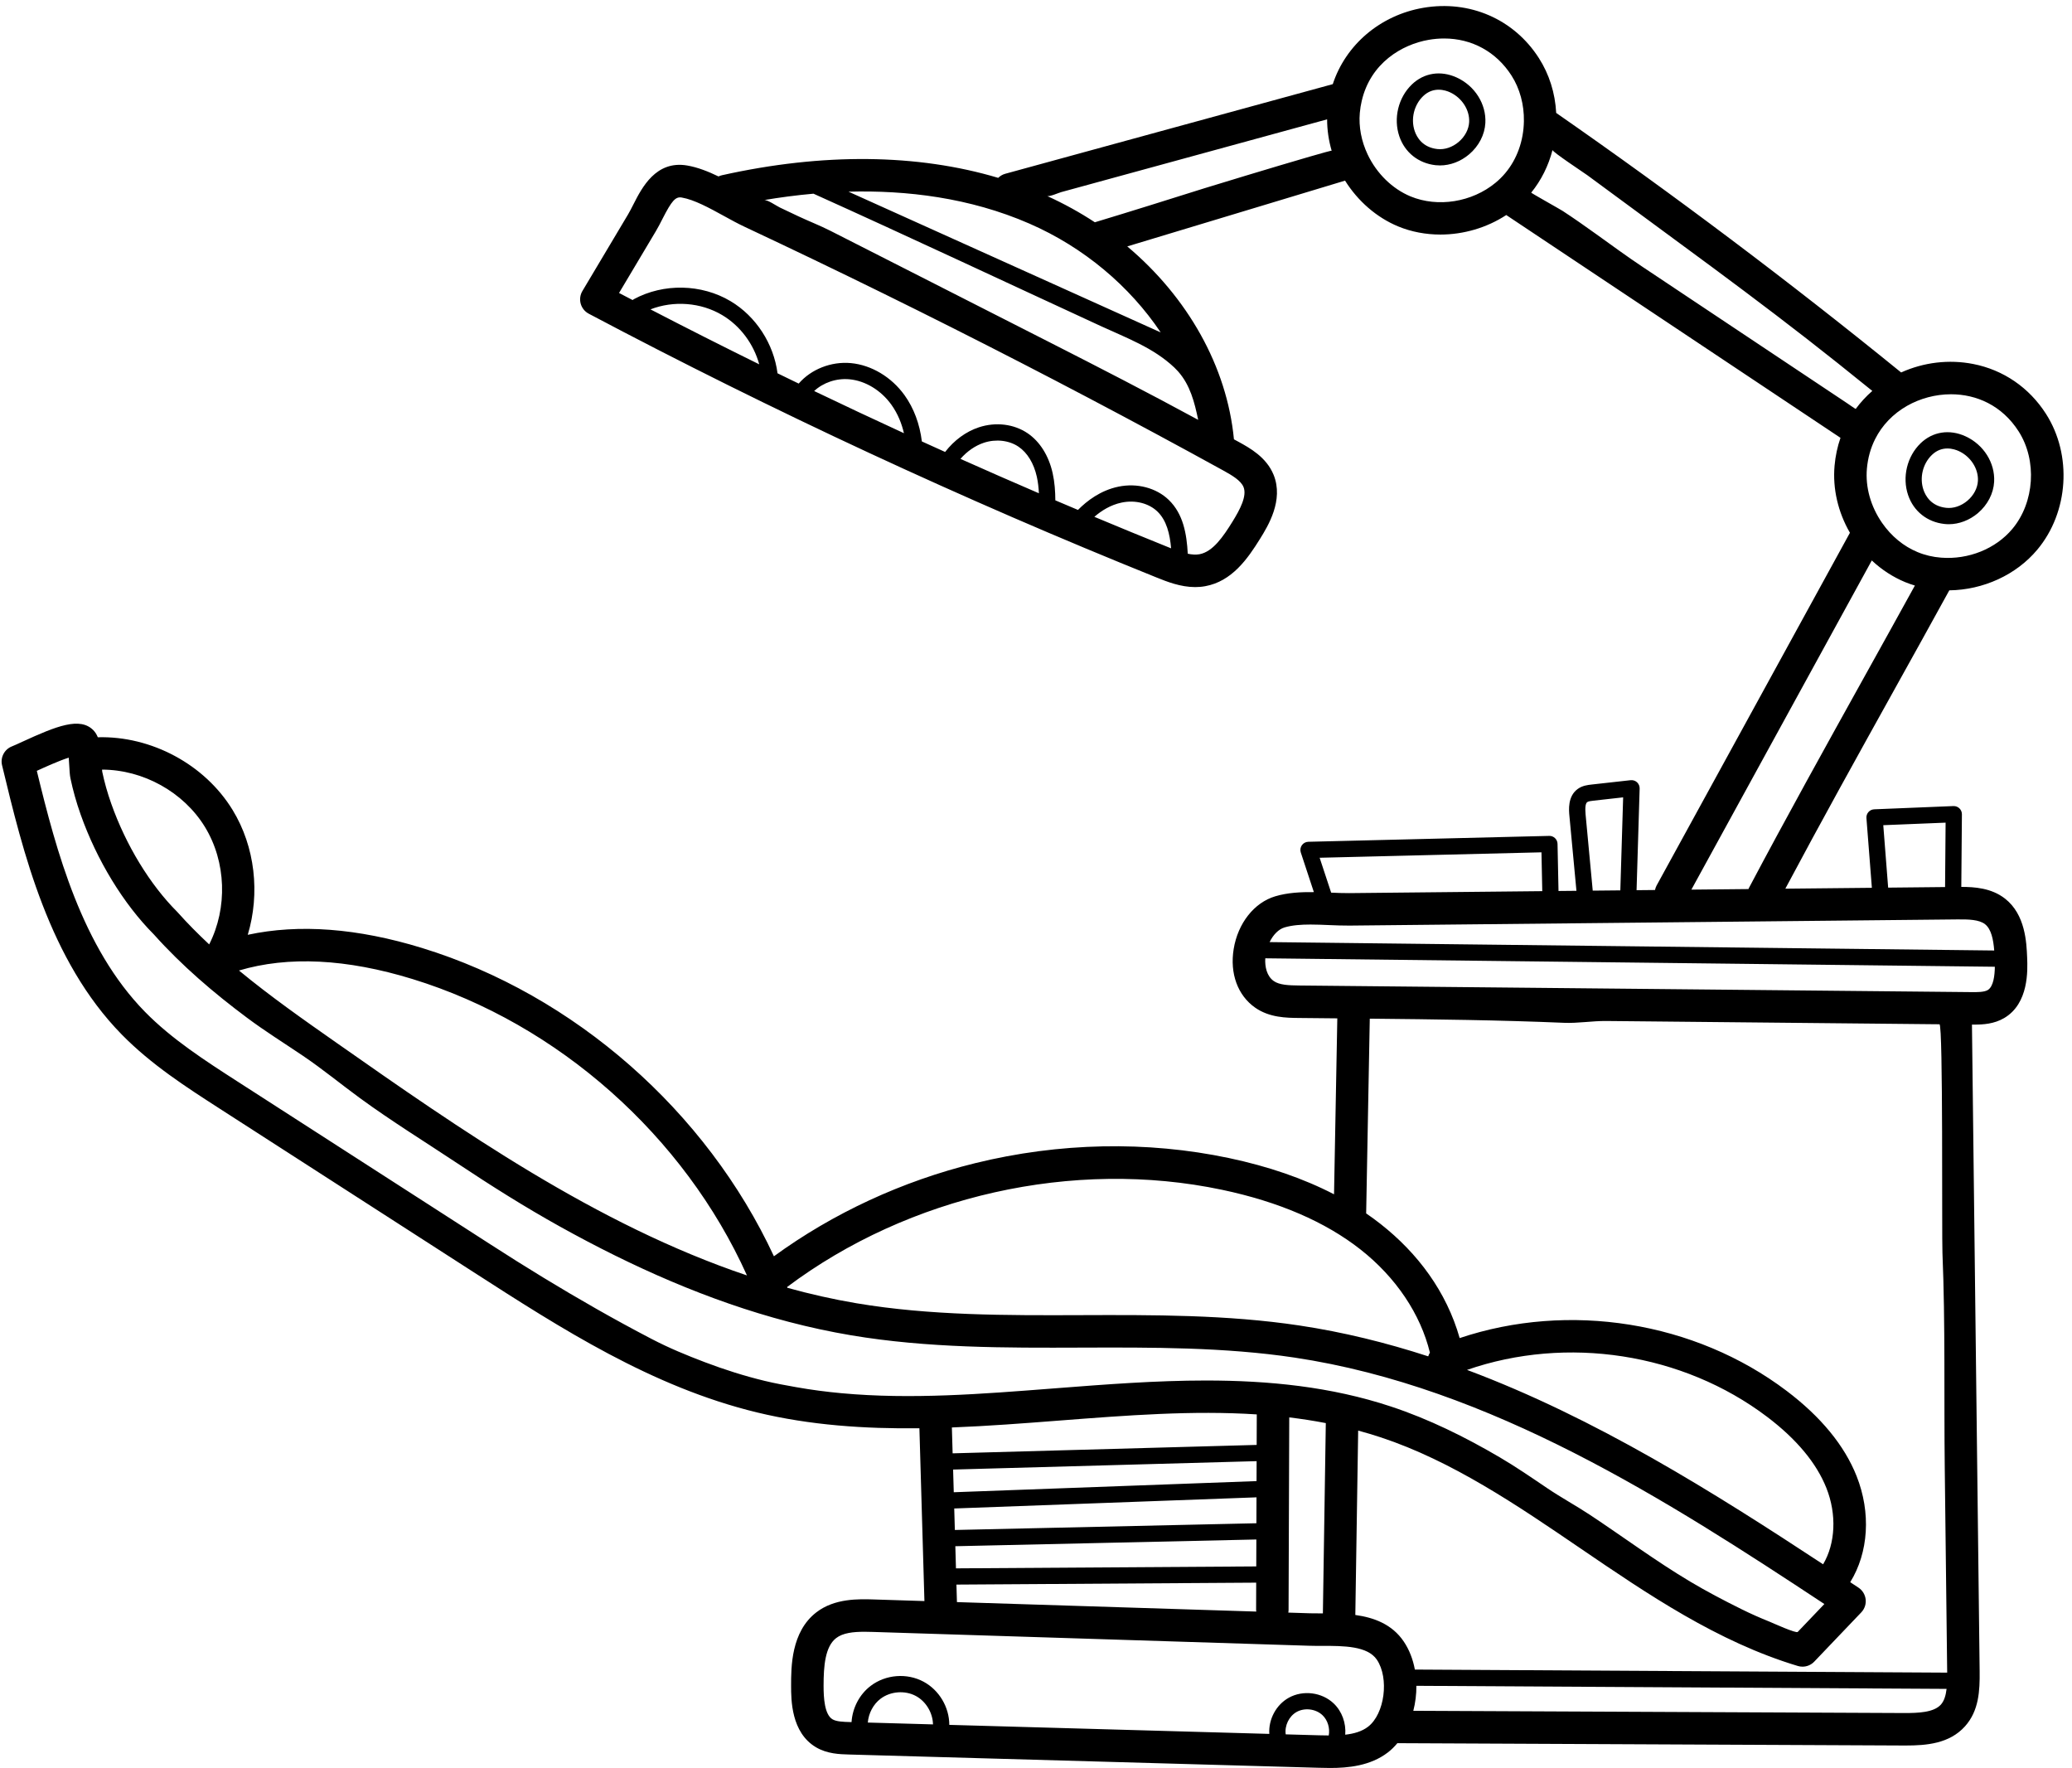 <?xml version="1.0" encoding="UTF-8"?><svg xmlns="http://www.w3.org/2000/svg" xmlns:xlink="http://www.w3.org/1999/xlink" height="439.0" preserveAspectRatio="xMidYMid meet" version="1.0" viewBox="-0.4 -1.5 514.5 439.0" width="514.5" zoomAndPan="magnify"><g id="change1_1"><path d="M 507.645 101.266 C 503.469 94.73 497.043 90.328 489.555 88.871 C 483.535 87.695 477.285 88.449 471.672 90.977 C 444.066 68.539 415.273 46.875 386.02 26.539 C 385.758 21.602 384.293 16.938 381.727 12.934 C 375.531 3.238 364.516 -1.547 352.98 0.445 C 342.309 2.289 333.75 9.621 330.543 19.391 C 313.547 24.035 296.559 28.684 279.566 33.336 L 249.203 41.648 C 248.52 41.836 247.938 42.199 247.465 42.66 C 227.418 36.676 203.965 36.41 178.855 42.012 C 178.559 42.078 178.277 42.184 178.012 42.309 C 175.469 41.078 172.832 40.035 170.223 39.59 C 162.477 38.277 158.996 45.098 156.918 49.176 C 156.445 50.109 155.996 50.992 155.547 51.746 L 144.215 70.762 C 143.652 71.711 143.5 72.852 143.797 73.914 C 144.094 74.977 144.816 75.871 145.793 76.387 C 191.426 100.551 238.855 122.582 286.758 141.871 C 289.344 142.91 292.707 144.266 296.379 144.266 C 297.195 144.266 298.031 144.199 298.875 144.043 C 305.461 142.844 309.371 137.309 312.523 132.215 C 314.434 129.125 318.41 122.699 315.852 116.398 C 314.07 112.008 309.918 109.723 307.168 108.211 C 306.781 108 306.387 107.789 306 107.578 C 304.27 89.492 294.508 72.301 279.512 59.68 C 289.672 56.609 299.836 53.539 310 50.473 L 333.59 43.348 C 336.777 48.441 341.434 52.492 346.758 54.707 C 350.066 56.074 353.656 56.738 357.27 56.738 C 362.996 56.738 368.781 55.059 373.621 51.891 L 456.613 107.207 C 455.852 109.402 455.355 111.723 455.141 114.145 C 454.641 119.816 455.988 125.637 458.957 130.781 L 439.438 166.391 C 429.941 183.715 420.445 201.035 410.953 218.359 C 410.754 218.719 410.637 219.098 410.559 219.477 L 405.977 219.523 L 406.742 194.273 C 406.758 193.691 406.523 193.129 406.094 192.73 C 405.664 192.336 405.082 192.148 404.504 192.211 L 394.82 193.289 C 393.848 193.398 392.512 193.547 391.352 194.398 C 388.848 196.223 389.164 199.621 389.301 201.074 L 391.047 219.676 L 386.594 219.719 L 386.352 208.016 C 386.34 207.48 386.117 206.969 385.727 206.598 C 385.34 206.23 384.824 206.02 384.285 206.043 L 324.465 207.504 C 323.828 207.52 323.234 207.836 322.867 208.359 C 322.5 208.879 322.402 209.547 322.598 210.152 L 325.848 220 C 322.633 219.961 319.309 220.129 316.25 221.043 C 311.023 222.602 306.973 227.738 305.934 234.133 C 304.945 240.203 306.934 245.641 311.254 248.676 C 314.809 251.176 319.051 251.219 322.145 251.25 L 331.668 251.344 L 330.855 295.027 C 323.285 291.113 314.551 288.094 304.73 286.023 C 284.375 281.73 262.598 282.168 241.754 287.297 C 223.609 291.758 206.488 299.699 191.773 310.418 C 175.062 274.453 142.281 245.523 104.418 233.879 C 88.367 228.945 73.848 227.859 61.121 230.598 C 64.203 220.344 62.965 208.762 57.355 199.598 C 50.414 188.262 37.156 181.191 23.887 181.551 C 23.621 180.887 23.273 180.309 22.789 179.812 C 19.484 176.434 13.664 178.75 5.164 182.66 C 4.098 183.152 3.09 183.613 2.582 183.809 C 0.695 184.539 -0.359 186.551 0.113 188.516 C 5.316 210.105 11.793 236.969 29.848 255.375 C 37.141 262.809 45.832 268.406 54.234 273.816 L 117.094 314.293 C 138.91 328.34 161.465 342.863 187.562 349.184 C 200.793 352.387 214.34 353.277 227.898 353.121 L 229.145 396.023 L 216.723 395.629 C 212.793 395.504 206.855 395.316 202.305 398.824 C 196.031 403.66 196.035 412.395 196.039 417.086 C 196.043 420.547 196.047 428.652 202.203 432.312 C 204.992 433.969 208.109 434.059 210.387 434.121 L 326.91 437.41 C 327.816 437.438 328.809 437.465 329.863 437.465 C 334.336 437.465 339.875 436.957 344.234 433.598 C 345.098 432.934 345.879 432.152 346.594 431.297 C 346.641 431.297 346.684 431.309 346.73 431.309 L 472.367 431.887 L 472.812 431.887 C 477.949 431.887 483.664 431.438 487.539 427.113 C 490.992 423.262 491.223 418.277 491.168 413.496 L 489.258 252.891 C 489.453 252.895 489.645 252.895 489.848 252.895 C 492.031 252.895 494.762 252.742 497.266 251.266 C 503.422 247.633 503.086 239.355 502.961 236.238 C 502.809 232.508 502.527 225.566 497.465 221.613 C 494.062 218.953 489.797 218.707 486.613 218.707 L 486.762 200.668 C 486.766 200.117 486.543 199.59 486.145 199.203 C 485.75 198.82 485.215 198.617 484.664 198.637 L 464.984 199.441 C 464.434 199.465 463.922 199.707 463.559 200.117 C 463.195 200.527 463.012 201.066 463.055 201.613 L 464.406 218.93 L 442.918 219.148 C 451.926 202.242 460.961 185.977 469.715 170.223 C 474.273 162.023 478.973 153.562 483.633 145.074 C 492.059 144.969 500.246 141.242 505.477 134.984 C 513.277 125.672 514.188 111.492 507.645 101.266 Z M 161.117 75.312 C 166.863 73.086 173.625 73.57 178.938 76.738 C 183.438 79.418 186.746 83.922 188.125 88.957 C 179.066 84.496 170.059 79.945 161.117 75.312 Z M 201.762 95.586 C 204.004 93.508 207.262 92.367 210.527 92.672 C 214.469 93.039 218.359 95.395 220.93 98.969 C 222.578 101.266 223.52 103.742 224.059 106.059 C 216.598 102.629 209.164 99.137 201.762 95.586 Z M 238.09 112.434 C 239.746 110.539 241.754 109.145 243.914 108.426 C 246.887 107.445 250.184 107.824 252.52 109.418 C 254.707 110.906 256.316 113.551 257.055 116.867 C 257.352 118.203 257.5 119.578 257.57 120.973 C 251.059 118.172 244.566 115.328 238.09 112.434 Z M 289.77 134.391 C 283.617 131.914 277.473 129.387 271.34 126.82 C 273.074 125.316 275.363 123.855 278.125 123.281 C 281.473 122.582 284.879 123.445 287.02 125.527 C 289.281 127.723 290.086 131.055 290.398 134.641 C 290.191 134.559 289.984 134.477 289.77 134.391 Z M 308.383 119.43 C 309.277 121.641 307.512 124.988 305.668 127.973 C 303.328 131.758 300.762 135.504 297.434 136.113 C 296.539 136.273 295.566 136.199 294.535 135.984 C 294.27 131 293.398 126.102 289.832 122.637 C 286.742 119.633 281.941 118.367 277.305 119.336 C 272.887 120.254 269.504 122.844 267.273 125.109 C 265.398 124.32 263.527 123.527 261.652 122.727 C 261.637 120.496 261.488 118.242 260.988 115.992 C 260.027 111.672 257.828 108.156 254.793 106.086 C 251.387 103.766 246.848 103.211 242.648 104.602 C 239.453 105.66 236.531 107.805 234.285 110.715 C 232.355 109.848 230.43 108.977 228.508 108.102 C 227.977 103.773 226.52 99.844 224.203 96.617 C 220.961 92.109 215.988 89.133 210.902 88.656 C 205.961 88.195 200.988 90.195 197.926 93.738 C 196.172 92.891 194.418 92.039 192.668 91.184 C 191.719 83.875 187.352 77.059 181 73.273 C 173.801 68.988 164.387 68.789 157.016 72.77 C 156.891 72.836 156.781 72.91 156.676 72.996 C 155.555 72.414 154.434 71.832 153.316 71.242 L 162.473 55.875 C 163.059 54.891 163.59 53.848 164.105 52.836 C 166.406 48.32 167.34 47.285 168.875 47.543 C 171.992 48.074 175.742 50.133 179.367 52.125 C 181.141 53.102 182.816 54.023 184.469 54.797 C 190.188 57.48 196 60.242 201.738 62.996 C 213.164 68.488 224.707 74.164 236.051 79.875 C 258.562 91.203 281.18 103.117 303.281 115.277 C 305.598 116.551 307.73 117.828 308.383 119.43 Z M 292.137 90.723 C 295.125 94.098 296.211 98.359 297.121 102.742 C 284.832 96.066 272.387 89.668 259.891 83.312 C 247.883 77.207 235.879 71.098 223.871 64.992 C 217.867 61.941 211.863 58.887 205.859 55.836 C 203.203 54.484 200.504 53.453 197.84 52.199 C 196.301 51.473 194.766 50.738 193.227 50.012 C 192.441 49.641 190.152 48.039 189.332 48.176 C 193.211 47.523 197.316 46.969 201.598 46.59 C 225.469 57.348 249.168 68.5 272.945 79.461 C 279.324 82.406 285.965 84.812 291.191 89.746 C 291.523 90.066 291.84 90.391 292.137 90.723 Z M 287.812 81.031 L 210.289 46.09 C 224.688 45.703 240.387 47.57 255.184 54.008 C 268.766 59.918 280.164 69.609 287.812 81.031 Z M 324.84 37.383 C 316.309 39.855 300.52 44.656 298.641 45.25 C 289.59 48.102 280.543 50.945 271.461 53.688 C 267.734 51.238 263.77 49.051 259.602 47.16 C 260.156 47.41 262.477 46.375 263.109 46.199 L 267.398 45.027 C 270.129 44.281 272.855 43.535 275.586 42.785 C 281.172 41.258 286.762 39.727 292.348 38.199 C 304.613 34.84 316.891 31.48 329.137 28.133 C 329.137 30.742 329.52 33.367 330.266 35.93 C 330.246 35.848 328.059 36.449 324.84 37.383 Z M 378 28.609 C 377.922 33.457 376.285 38.027 373.375 41.484 C 372.676 42.32 371.863 43.129 370.961 43.875 C 365.121 48.707 356.633 50.066 349.848 47.262 C 345.32 45.375 341.434 41.574 339.191 36.828 C 337.629 33.523 336.961 29.957 337.254 26.547 C 337.352 25.473 337.504 24.512 337.727 23.582 C 339.906 14.125 347.746 9.535 354.352 8.391 C 355.656 8.164 356.938 8.055 358.195 8.055 C 365.062 8.055 371.145 11.348 374.934 17.277 C 376.988 20.484 378.074 24.504 378 28.594 Z M 458.242 98.602 C 447.484 91.43 436.727 84.262 425.965 77.09 L 407.5 64.781 C 403.543 62.141 399.77 59.371 395.957 56.633 C 393.227 54.676 390.473 52.73 387.621 50.867 C 387.039 50.484 379.746 46.41 379.816 46.328 C 382.301 43.273 384.098 39.656 385.109 35.746 C 385 36.168 393.078 41.504 393.777 42.02 C 414.578 57.418 435.625 72.48 455.914 88.652 C 458.793 90.945 461.66 93.246 464.516 95.562 C 462.969 96.906 461.59 98.406 460.391 100.035 C 460.359 100.07 458.355 98.676 458.242 98.602 Z M 393.73 197.652 C 394.027 197.438 394.715 197.359 395.27 197.297 L 402.645 196.473 L 401.945 219.566 L 395.094 219.633 L 393.316 200.699 C 393.16 198.992 393.297 197.969 393.73 197.652 Z M 382.363 210.121 L 382.562 219.762 L 334.609 220.25 C 333.23 220.262 331.723 220.199 330.141 220.133 L 327.281 211.469 Z M 303.07 293.914 C 317.141 296.883 328.707 301.871 337.441 308.742 C 346.262 315.68 352.348 324.809 354.664 334.348 C 354.48 334.633 354.348 334.941 354.242 335.262 C 343.836 331.879 333.168 329.238 322.227 327.598 C 304.254 324.902 285.875 324.969 268.109 325.031 C 249.645 325.098 230.559 325.168 212.258 322.078 C 206.465 321.102 200.754 319.805 195.117 318.246 C 195.09 318.18 195.062 318.117 195.039 318.051 C 225.277 295.359 266.117 286.121 303.07 293.914 Z M 102.051 241.59 C 138.25 252.719 169.527 280.602 185.078 315.172 C 147.598 302.559 113.742 278.844 83.191 257.434 C 75.031 251.719 66.715 245.883 58.941 239.465 C 71.156 235.832 85.637 236.543 102.051 241.59 Z M 50.48 203.809 C 55.793 212.488 56.141 223.93 51.543 232.984 C 48.832 230.449 46.219 227.824 43.754 225.066 C 43.703 225.008 43.652 224.953 43.598 224.898 C 36.836 218.137 30.867 208.348 27.223 198.035 C 26.277 195.367 25.527 192.695 24.988 190.117 C 24.973 190.012 24.953 189.82 24.934 189.586 C 35.105 189.598 45.156 195.113 50.48 203.809 Z M 208.531 344.414 C 204.789 344.07 201.055 343.582 197.344 342.922 C 194.707 342.457 192.066 341.98 189.461 341.348 C 184.438 340.133 179.504 338.566 174.672 336.734 C 170.074 334.992 165.793 333.227 161.398 330.941 C 156.777 328.535 152.203 326.039 147.672 323.461 C 138.793 318.414 129.973 313.016 121.461 307.516 C 121.402 307.477 121.344 307.441 121.285 307.402 C 113.117 302.145 104.953 296.883 96.785 291.625 C 84.047 283.422 71.359 275.254 58.602 267.039 C 50.57 261.867 42.266 256.52 35.605 249.73 C 19.969 233.789 13.598 209.902 8.742 189.891 C 10.551 189.059 14.242 187.375 16.668 186.617 C 16.719 187.312 16.762 188.016 16.789 188.496 C 16.871 190.004 16.934 190.969 17.09 191.734 C 17.707 194.688 18.555 197.715 19.621 200.723 C 23.641 212.09 30.266 222.941 37.816 230.52 C 44.727 238.242 52.633 245 60.93 251.188 C 65.438 254.555 70.172 257.496 74.824 260.641 C 79.691 263.93 84.227 267.672 88.965 271.137 C 96.836 276.887 105.168 282.023 113.285 287.414 C 121.551 292.91 129.973 298.223 138.656 303.047 C 156.602 313.023 175.516 321.48 195.422 326.691 C 200.535 328.031 205.707 329.152 210.918 330.031 C 229.895 333.23 249.34 333.164 268.137 333.094 C 285.609 333.035 303.668 332.969 321.031 335.57 C 369.793 342.879 413.688 371.059 452.609 396.758 L 445.996 403.684 C 445.586 404.113 439.75 401.445 439.02 401.152 C 436.629 400.195 434.277 399.152 431.973 398.008 C 427.664 395.871 423.371 393.629 419.238 391.16 C 410.668 386.043 402.652 380.082 394.34 374.578 C 390.898 372.301 387.227 370.32 383.77 367.98 C 379.887 365.352 376.016 362.684 371.965 360.309 C 363.398 355.289 354.449 350.852 345.008 347.727 C 330.07 342.777 314.598 341.262 299.047 341.262 C 286.625 341.262 274.152 342.227 261.867 343.18 C 261.543 343.203 261.223 343.23 260.898 343.254 C 243.543 344.598 225.902 346.02 208.531 344.414 Z M 363.875 338.629 C 388.645 330.035 417.41 334.41 438.375 350.266 C 445.688 355.801 450.645 361.746 453.109 367.945 C 455.719 374.508 455.363 381.738 452.297 386.895 C 425.234 369.098 395.832 350.574 363.875 338.629 Z M 328.812 351.836 L 328.086 399.086 L 327.926 399.086 C 326.863 399.082 325.844 399.086 324.895 399.059 L 319.5 398.887 C 319.535 398.672 319.566 398.453 319.566 398.227 L 319.734 350.422 C 322.777 350.785 325.805 351.254 328.812 351.836 Z M 311.547 398.633 L 237.219 396.281 L 237.094 391.934 L 311.527 391.453 L 311.504 398.199 C 311.504 398.348 311.531 398.488 311.547 398.633 Z M 311.543 387.422 L 236.977 387.902 L 236.82 382.406 L 311.566 380.734 Z M 236.699 378.375 L 236.547 373.035 L 311.602 370.27 L 311.578 376.703 Z M 236.43 369.004 L 236.266 363.371 L 311.633 361.285 L 311.613 366.238 Z M 236.148 359.344 L 235.961 352.922 C 244.852 352.578 253.727 351.898 262.492 351.219 C 279.426 349.91 295.797 348.645 311.672 349.68 L 311.645 357.254 Z M 215.086 426.188 C 215.277 423.895 216.434 421.656 218.258 420.273 C 220.707 418.418 224.305 418.137 227.012 419.586 C 229.539 420.941 231.215 423.781 231.273 426.645 Z M 329.543 429.391 C 328.758 429.387 327.961 429.375 327.141 429.352 L 318.855 429.117 C 318.551 426.961 319.668 424.617 321.574 423.551 C 323.57 422.441 326.328 422.785 327.988 424.359 C 329.305 425.613 329.871 427.598 329.543 429.391 Z M 339.312 427.215 C 337.793 428.387 335.852 428.949 333.637 429.203 C 333.871 426.363 332.855 423.422 330.762 421.434 C 327.828 418.652 323.137 418.062 319.605 420.035 C 316.449 421.797 314.555 425.426 314.781 429.004 L 235.324 426.762 C 235.312 422.367 232.809 418.125 228.918 416.039 C 224.805 413.832 219.543 414.242 215.824 417.062 C 212.996 419.203 211.27 422.578 211.047 426.074 L 210.617 426.062 C 209.07 426.02 207.312 425.969 206.324 425.383 C 204.34 424.203 204.105 420.078 204.105 417.078 C 204.102 412.168 204.477 407.332 207.227 405.215 C 208.895 403.926 211.449 403.648 214.281 403.648 C 214.996 403.648 215.73 403.668 216.469 403.691 L 216.473 403.691 L 324.641 407.117 C 325.672 407.152 326.781 407.152 327.934 407.148 C 333.203 407.148 339.172 407.145 341.492 410.582 C 344.59 415.18 343.43 424.039 339.312 427.215 Z M 481.539 421.734 C 479.781 423.691 475.898 423.836 472.406 423.824 L 350.543 423.266 C 351.055 421.254 351.32 419.156 351.305 417.066 L 482.957 417.828 C 482.77 419.422 482.375 420.797 481.539 421.734 Z M 350.926 413.031 C 350.457 410.504 349.551 408.117 348.172 406.074 C 345.262 401.754 340.727 400.109 336.141 399.477 L 336.848 353.695 C 338.73 354.207 340.605 354.762 342.473 355.379 C 360.242 361.27 376.348 372.246 391.926 382.863 C 408.719 394.309 426.086 406.148 446.02 412.141 C 446.402 412.258 446.793 412.312 447.18 412.312 C 448.266 412.312 449.324 411.875 450.094 411.066 L 461.77 398.836 C 462.598 397.973 462.996 396.789 462.863 395.602 C 462.727 394.414 462.074 393.348 461.078 392.691 C 460.398 392.242 459.715 391.789 459.031 391.336 C 463.586 383.973 464.227 374.086 460.602 364.965 C 457.586 357.379 451.742 350.27 443.238 343.836 C 420.395 326.559 389.133 321.656 362.051 330.727 C 358.781 319.215 351.656 309.664 342.422 302.406 C 341.27 301.496 340.07 300.621 338.832 299.773 L 339.73 251.422 C 355.812 251.582 371.961 251.77 387.941 252.449 C 391.434 252.598 394.926 251.965 398.477 252 C 401.875 252.031 405.273 252.066 408.668 252.098 C 417.746 252.188 426.824 252.277 435.898 252.367 L 479.891 252.801 L 481.191 252.812 C 482.125 252.859 481.75 305.176 481.93 309.562 C 482.664 327.316 482.293 345.23 482.504 363.012 C 482.691 378.918 482.883 394.824 483.07 410.727 C 483.082 411.684 483.094 412.637 483.105 413.594 L 483.105 413.793 Z M 493.168 244.324 C 492.258 244.859 490.496 244.844 489.078 244.828 L 322.227 243.188 C 319.582 243.16 317.281 243.062 315.891 242.082 C 314.141 240.852 313.656 238.512 313.785 236.434 L 494.941 238.531 C 494.914 240.645 494.617 243.469 493.168 244.324 Z M 482.715 202.754 L 482.582 218.742 L 468.449 218.887 L 467.238 203.383 Z M 485.594 226.777 C 488.395 226.746 491.035 226.816 492.504 227.965 C 494.062 229.184 494.57 231.789 494.785 234.496 L 314.859 232.41 C 315.746 230.586 317.082 229.211 318.559 228.77 C 320.434 228.207 322.664 228.051 325 228.051 C 326.52 228.051 328.082 228.117 329.625 228.184 C 331.305 228.254 333.051 228.324 334.691 228.312 Z M 462.672 166.305 C 452.945 183.82 443.258 201.254 433.875 218.977 C 433.828 219.062 433.805 219.152 433.766 219.242 L 419.586 219.383 C 428.574 202.988 437.543 186.621 446.508 170.266 L 464.387 137.652 C 466.832 139.949 469.629 141.773 472.664 143.031 C 473.457 143.359 474.27 143.633 475.09 143.883 C 470.926 151.449 466.742 158.98 462.672 166.305 Z M 499.297 129.809 L 499.297 129.812 C 495.16 134.758 488.387 137.496 481.586 136.957 C 479.559 136.805 477.594 136.344 475.75 135.578 C 472.289 134.148 469.242 131.641 466.949 128.34 C 464.109 124.246 462.77 119.457 463.172 114.855 C 463.41 112.195 464.098 109.727 465.223 107.504 C 466.934 104.09 469.68 101.238 473.156 99.258 C 476.371 97.43 480.191 96.391 484.059 96.391 C 490.312 96.391 496.695 99.109 500.852 105.609 C 505.473 112.832 504.805 123.234 499.297 129.809 Z M 499.297 129.809" fill="inherit"/><path d="M 361.312 17.742 C 357.344 15.93 353.18 16.578 350.176 19.477 C 346.801 22.727 345.555 27.902 347.07 32.352 C 348.438 36.363 351.805 39.039 356.07 39.516 C 356.434 39.555 356.797 39.574 357.16 39.574 C 359.715 39.574 362.305 38.598 364.406 36.816 C 366.809 34.781 368.273 31.945 368.43 29.035 C 368.684 24.34 365.824 19.805 361.312 17.742 Z M 361.801 33.742 C 360.242 35.062 358.316 35.711 356.516 35.508 C 352.801 35.094 351.395 32.539 350.887 31.051 C 349.867 28.051 350.703 24.566 352.973 22.375 C 354.25 21.148 355.625 20.773 356.832 20.773 C 358.031 20.773 359.062 21.145 359.637 21.41 C 362.609 22.766 364.566 25.812 364.406 28.816 C 364.309 30.625 363.359 32.418 361.801 33.742 Z M 361.801 33.742" fill="inherit"/><path d="M 487.645 106.824 C 483.676 105.012 479.512 105.656 476.508 108.555 C 473.137 111.809 471.891 116.98 473.406 121.43 C 474.77 125.441 478.137 128.121 482.406 128.594 C 482.766 128.633 483.129 128.656 483.492 128.656 C 486.047 128.656 488.637 127.68 490.742 125.895 C 493.141 123.859 494.609 121.023 494.766 118.113 C 495.016 113.422 492.156 108.883 487.645 106.824 Z M 488.133 122.82 C 486.574 124.141 484.645 124.789 482.848 124.586 C 479.133 124.176 477.727 121.617 477.219 120.129 C 476.199 117.129 477.035 113.645 479.305 111.457 C 481.855 108.996 484.816 109.961 485.973 110.488 C 488.941 111.848 490.902 114.891 490.738 117.898 C 490.641 119.703 489.691 121.5 488.133 122.82 Z M 488.133 122.82" fill="inherit"/></g></svg>